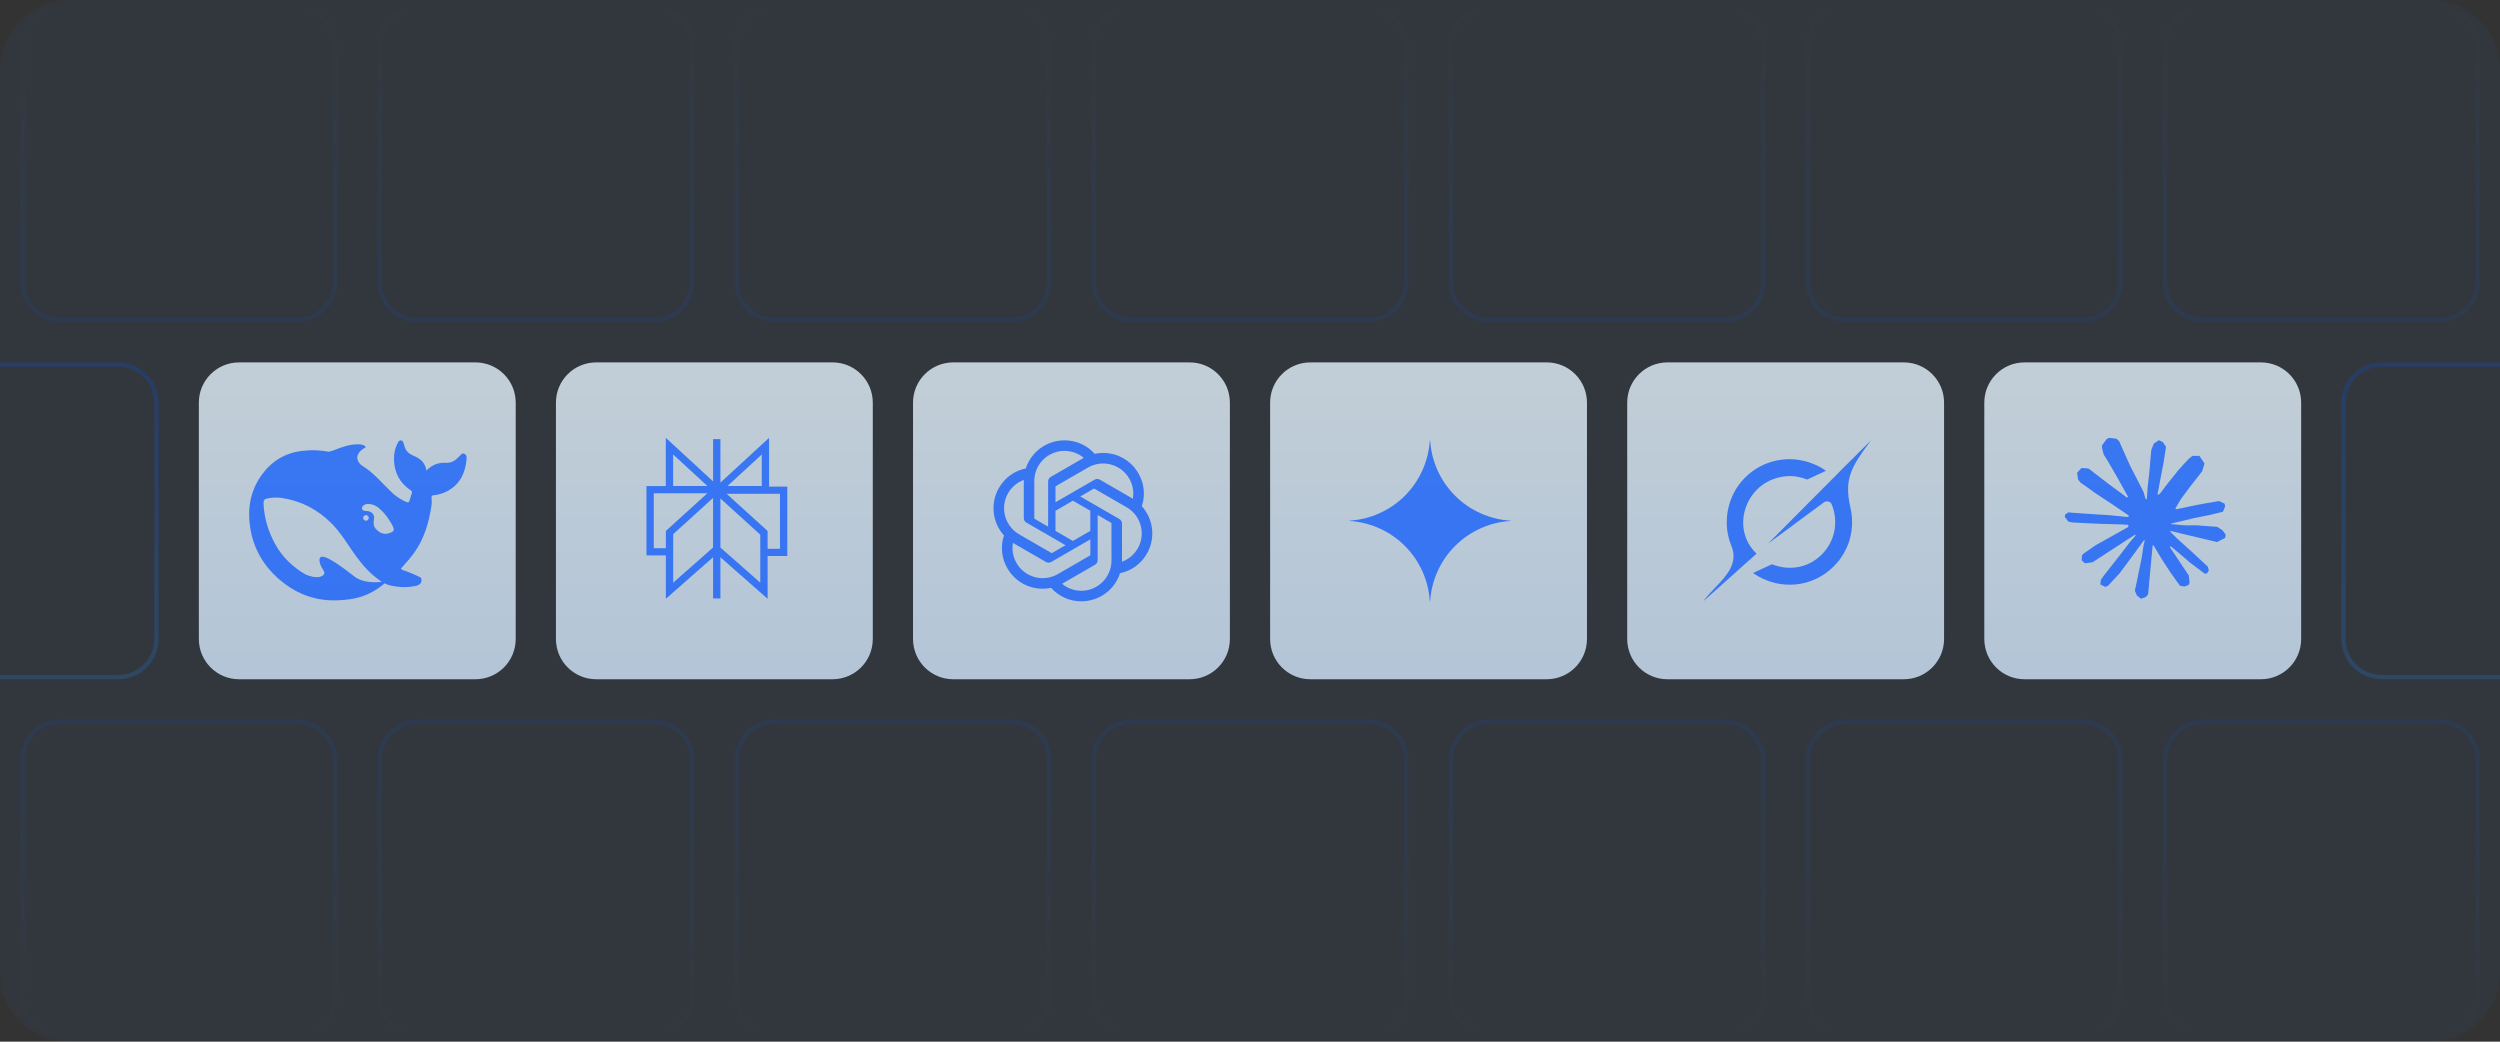 <svg width="576" height="240" viewBox="0 0 576 240" fill="none" xmlns="http://www.w3.org/2000/svg">
<rect x="0" y="0" width="576" height="240" fill="#333333" stroke="none"/>
<g clip-path="url(#clip0_47275_39497)">
<path d="M0 16C0 7.163 7.163 0 16 0H560C568.837 0 576 7.163 576 16V224C576 232.837 568.837 240 560 240H16C7.163 240 0 232.837 0 224V16Z" fill="#2086FC" fill-opacity="0.05"/>
<g clip-path="url(#clip1_47275_39497)">
<g clip-path="url(#clip2_47275_39497)">
<g opacity="0.5" clip-path="url(#clip3_47275_39497)">
<path opacity="0.2" d="M13.948 1.723H68.411C73.255 1.723 77.181 5.65 77.181 10.493V64.956C77.18 69.799 73.255 73.725 68.411 73.726H13.948C9.105 73.726 5.178 69.8 5.178 64.956V10.493L5.189 10.042C5.424 5.408 9.256 1.723 13.948 1.723Z" stroke="url(#paint0_linear_47275_39497)"/>
<path opacity="0.2" d="M96.222 1.723H150.685C155.528 1.723 159.454 5.65 159.454 10.493V64.956C159.454 69.799 155.528 73.725 150.685 73.726H96.222C91.378 73.726 87.451 69.8 87.451 64.956V10.493L87.463 10.042C87.698 5.408 91.529 1.723 96.222 1.723Z" stroke="url(#paint1_linear_47275_39497)"/>
<path opacity="0.2" d="M178.495 1.723H232.958C237.802 1.723 241.728 5.65 241.728 10.493V64.956C241.727 69.799 237.801 73.725 232.958 73.726H178.495C173.652 73.726 169.725 69.8 169.725 64.956V10.493L169.736 10.042C169.971 5.408 173.803 1.723 178.495 1.723Z" stroke="url(#paint2_linear_47275_39497)"/>
<path opacity="0.2" d="M260.769 1.723H315.231C320.075 1.723 324.001 5.65 324.001 10.493V64.956C324.001 69.799 320.075 73.725 315.231 73.726H260.769C255.925 73.726 251.998 69.8 251.998 64.956V10.493L252.01 10.042C252.244 5.408 256.076 1.723 260.769 1.723Z" stroke="url(#paint3_linear_47275_39497)"/>
<path opacity="0.2" d="M343.042 1.723H397.505C402.348 1.723 406.274 5.65 406.274 10.493V64.956C406.274 69.799 402.348 73.725 397.505 73.726H343.042C338.198 73.726 334.272 69.8 334.271 64.956V10.493L334.283 10.042C334.518 5.408 338.35 1.723 343.042 1.723Z" stroke="url(#paint4_linear_47275_39497)"/>
<path opacity="0.2" d="M425.316 1.723H479.779C484.623 1.723 488.549 5.65 488.549 10.493V64.956C488.549 69.799 484.623 73.725 479.779 73.726H425.316C420.473 73.726 416.546 69.8 416.546 64.956V10.493L416.558 10.042C416.792 5.408 420.624 1.723 425.316 1.723Z" stroke="url(#paint5_linear_47275_39497)"/>
<path opacity="0.2" d="M507.59 1.723H562.053C566.896 1.723 570.822 5.65 570.822 10.493V64.956C570.822 69.799 566.896 73.725 562.053 73.726H507.59C502.746 73.726 498.819 69.8 498.819 64.956V10.493L498.831 10.042C499.066 5.408 502.897 1.723 507.59 1.723Z" stroke="url(#paint6_linear_47275_39497)"/>
</g>
<g clip-path="url(#clip4_47275_39497)">
<path opacity="0.2" d="M-27.189 83.996H27.274C32.118 83.996 36.044 87.923 36.044 92.767V147.229C36.044 152.073 32.118 155.999 27.274 155.999H-27.189C-32.032 155.999 -35.959 152.073 -35.959 147.229V92.767L-35.947 92.315C-35.713 87.681 -31.881 83.996 -27.189 83.996Z" stroke="url(#paint7_linear_47275_39497)"/>
<path opacity="0.8" d="M45.815 92.766C45.815 87.647 49.965 83.496 55.085 83.496H109.548C114.667 83.496 118.818 87.647 118.818 92.766V147.229C118.818 152.349 114.667 156.499 109.548 156.499H55.085C49.965 156.499 45.815 152.349 45.815 147.229V92.766Z" fill="url(#paint8_linear_47275_39497)"/>
<path opacity="0.7" fill-rule="evenodd" clip-rule="evenodd" d="M106.986 104.551C106.456 104.292 106.226 104.787 105.917 105.039C105.81 105.121 105.721 105.227 105.631 105.323C104.854 106.152 103.948 106.695 102.764 106.63C101.033 106.534 99.555 107.077 98.248 108.401C97.97 106.768 97.047 105.795 95.644 105.169C94.909 104.843 94.166 104.519 93.65 103.812C93.291 103.308 93.193 102.747 93.014 102.196C92.899 101.862 92.784 101.521 92.402 101.465C91.984 101.4 91.821 101.749 91.659 102.041C91.005 103.235 90.752 104.551 90.777 105.883C90.834 108.881 92.099 111.27 94.615 112.967C94.901 113.161 94.974 113.358 94.884 113.642C94.713 114.226 94.508 114.794 94.329 115.381C94.214 115.755 94.043 115.834 93.642 115.673C92.287 115.091 91.057 114.255 90.017 113.209C88.228 111.481 86.612 109.572 84.595 108.077C84.128 107.732 83.648 107.404 83.157 107.094C81.1 105.096 83.428 103.455 83.967 103.26C84.53 103.056 84.161 102.358 82.34 102.367C80.519 102.375 78.853 102.983 76.73 103.795C76.414 103.916 76.09 104.012 75.759 104.081C73.775 103.707 71.745 103.635 69.74 103.868C65.804 104.307 62.662 106.169 60.35 109.345C57.573 113.161 56.92 117.5 57.72 122.022C58.561 126.791 60.995 130.739 64.735 133.825C68.614 137.026 73.08 138.594 78.177 138.293C81.271 138.116 84.718 137.7 88.604 134.41C89.585 134.899 90.612 135.093 92.32 135.239C93.636 135.362 94.901 135.176 95.88 134.972C97.415 134.646 97.308 133.224 96.755 132.965C92.256 130.869 93.243 131.723 92.343 131.032C94.632 128.326 98.077 125.515 99.425 116.41C99.53 115.686 99.44 115.23 99.425 114.646C99.417 114.291 99.499 114.151 99.906 114.111C101.035 113.994 102.131 113.657 103.132 113.12C106.046 111.526 107.224 108.912 107.502 105.776C107.543 105.296 107.493 104.803 106.986 104.551ZM81.582 132.775C77.221 129.347 75.106 128.217 74.233 128.265C73.414 128.315 73.563 129.249 73.742 129.858C73.93 130.46 74.174 130.873 74.517 131.401C74.755 131.75 74.918 132.27 74.281 132.66C72.876 133.529 70.435 132.368 70.32 132.312C67.478 130.637 65.1 128.428 63.428 125.407C61.812 122.498 60.872 119.379 60.718 116.049C60.676 115.243 60.912 114.959 61.714 114.813C62.766 114.611 63.845 114.584 64.906 114.731C69.358 115.383 73.145 117.373 76.323 120.523C78.135 122.319 79.507 124.463 80.92 126.559C82.424 128.785 84.04 130.906 86.098 132.644C86.825 133.253 87.403 133.717 87.959 134.057C86.284 134.245 83.491 134.287 81.582 132.775ZM83.67 119.329C83.67 119.225 83.695 119.123 83.743 119.031C83.791 118.939 83.86 118.86 83.946 118.801C84.031 118.742 84.129 118.705 84.232 118.692C84.335 118.68 84.44 118.693 84.537 118.73C84.66 118.774 84.767 118.856 84.842 118.964C84.916 119.071 84.956 119.2 84.954 119.331C84.954 119.416 84.938 119.5 84.905 119.578C84.873 119.656 84.825 119.728 84.765 119.787C84.705 119.847 84.633 119.894 84.555 119.926C84.476 119.957 84.392 119.973 84.307 119.972C84.223 119.972 84.139 119.956 84.062 119.924C83.984 119.891 83.914 119.844 83.855 119.784C83.796 119.724 83.749 119.653 83.718 119.575C83.686 119.497 83.669 119.413 83.67 119.329ZM90.164 122.661C89.746 122.83 89.331 122.977 88.932 122.995C88.332 123.016 87.743 122.829 87.266 122.465C86.694 121.985 86.284 121.718 86.113 120.882C86.054 120.474 86.065 120.059 86.146 119.655C86.293 118.972 86.13 118.534 85.647 118.137C85.257 117.811 84.758 117.721 84.211 117.721C84.024 117.71 83.842 117.655 83.681 117.558C83.451 117.446 83.263 117.162 83.443 116.811C83.501 116.698 83.777 116.423 83.844 116.373C84.587 115.951 85.445 116.089 86.236 116.406C86.971 116.707 87.526 117.258 88.326 118.039C89.143 118.98 89.291 119.241 89.756 119.947C90.124 120.5 90.458 121.068 90.686 121.718C90.825 122.125 90.646 122.457 90.164 122.661Z" fill="#0052FE"/>
<path opacity="0.8" d="M128.088 92.766C128.088 87.647 132.238 83.496 137.358 83.496H191.821C196.941 83.496 201.091 87.647 201.091 92.766V147.229C201.091 152.349 196.941 156.499 191.821 156.499H137.358C132.238 156.499 128.088 152.349 128.088 147.229V92.766Z" fill="url(#paint9_linear_47275_39497)"/>
<path opacity="0.7" fill-rule="evenodd" clip-rule="evenodd" d="M177.196 100.879V112.114H181.391V128.103H176.857V137.96L165.984 128.39V137.884H164.298V128.379L153.414 137.96V127.971H148.945V111.985H153.401V100.879L164.298 110.912V101.172H165.983V111.2L177.196 100.879ZM165.984 114.852V126.16L175.171 134.247V123.189L165.984 114.852ZM164.286 114.729L155.099 123.069V134.247L164.286 126.16V114.73V114.729ZM176.857 126.44H179.706V113.778H167.424L176.857 122.338V126.44ZM162.979 113.647H150.629V126.309H153.41V122.329L162.977 113.646L162.979 113.647ZM155.087 104.704V111.982H162.99L155.087 104.704ZM175.511 104.704L167.608 111.982H175.511V104.704Z" fill="#0052FE"/>
<path opacity="0.8" d="M210.361 92.766C210.361 87.647 214.512 83.496 219.632 83.496H274.094C279.214 83.496 283.365 87.647 283.365 92.766V147.229C283.365 152.349 279.214 156.499 274.094 156.499H219.632C214.512 156.499 210.361 152.349 210.361 147.229V92.766Z" fill="url(#paint10_linear_47275_39497)"/>
<path opacity="0.7" d="M263.079 116.634C263.92 114.109 263.631 111.343 262.285 109.046C260.262 105.523 256.195 103.711 252.222 104.564C250.455 102.573 247.916 101.441 245.254 101.457C241.194 101.448 237.591 104.062 236.342 107.926C233.733 108.46 231.482 110.093 230.164 112.407C228.126 115.92 228.591 120.349 231.314 123.362C230.473 125.887 230.762 128.653 232.108 130.95C234.131 134.473 238.198 136.285 242.171 135.432C243.937 137.423 246.477 138.555 249.139 138.538C253.201 138.548 256.805 135.932 258.055 132.065C260.663 131.531 262.915 129.898 264.232 127.584C266.268 124.07 265.802 119.645 263.08 116.632L263.079 116.634ZM249.141 136.115C247.515 136.117 245.94 135.548 244.692 134.506C244.749 134.476 244.848 134.422 244.911 134.382L252.295 130.118C252.673 129.904 252.905 129.502 252.902 129.067V118.657L256.023 120.459C256.057 120.476 256.079 120.508 256.083 120.545V129.165C256.079 132.999 252.974 136.107 249.141 136.115ZM234.211 129.738C233.396 128.331 233.103 126.682 233.382 125.082C233.437 125.114 233.533 125.173 233.601 125.213L240.985 129.477C241.36 129.696 241.823 129.696 242.199 129.477L251.213 124.272V127.876C251.215 127.913 251.198 127.949 251.169 127.972L243.705 132.282C240.38 134.196 236.134 133.058 234.212 129.738H234.211ZM232.268 113.62C233.079 112.211 234.359 111.133 235.884 110.574C235.884 110.637 235.881 110.75 235.881 110.828V119.358C235.878 119.792 236.11 120.194 236.487 120.408L245.501 125.613L242.38 127.415C242.349 127.435 242.31 127.439 242.275 127.424L234.81 123.111C231.492 121.189 230.354 116.945 232.266 113.621L232.268 113.62ZM257.907 119.587L248.893 114.381L252.014 112.581C252.045 112.56 252.084 112.556 252.119 112.571L259.584 116.881C262.908 118.801 264.047 123.053 262.127 126.376C261.314 127.783 260.035 128.861 258.511 129.422V120.637C258.515 120.203 258.284 119.802 257.909 119.587H257.907ZM261.013 114.912C260.958 114.879 260.862 114.821 260.794 114.781L253.41 110.517C253.036 110.298 252.572 110.298 252.197 110.517L243.182 115.722V112.118C243.18 112.081 243.197 112.045 243.226 112.022L250.69 107.716C254.015 105.798 258.265 106.94 260.182 110.265C260.992 111.67 261.285 113.314 261.011 114.912H261.013ZM241.486 121.335L238.364 119.533C238.33 119.517 238.308 119.485 238.304 119.448V110.827C238.306 106.989 241.42 103.879 245.258 103.881C246.881 103.881 248.453 104.452 249.701 105.49C249.644 105.52 249.547 105.574 249.482 105.614L242.098 109.878C241.72 110.093 241.488 110.494 241.491 110.928L241.486 121.333V121.335ZM243.181 117.681L247.196 115.362L251.212 117.679V122.316L247.196 124.633L243.181 122.316V117.681Z" fill="#0052FE"/>
<path opacity="0.8" d="M292.635 92.766C292.635 87.647 296.785 83.496 301.905 83.496H356.368C361.488 83.496 365.638 87.647 365.638 92.766V147.229C365.638 152.349 361.488 156.499 356.368 156.499H301.905C296.785 156.499 292.635 152.349 292.635 147.229V92.766Z" fill="url(#paint11_linear_47275_39497)"/>
<path opacity="0.7" d="M348.01 120.035C343.199 120.33 338.662 122.374 335.254 125.782C331.846 129.19 329.802 133.727 329.506 138.538H329.432C329.137 133.727 327.093 129.19 323.685 125.782C320.277 122.373 315.74 120.329 310.929 120.035V119.96C315.74 119.666 320.277 117.622 323.685 114.213C327.093 110.805 329.137 106.268 329.432 101.457H329.506C329.802 106.268 331.846 110.805 335.254 114.213C338.662 117.621 343.199 119.665 348.01 119.96V120.035Z" fill="#0052FE"/>
<path opacity="0.8" d="M374.909 92.766C374.909 87.647 379.06 83.496 384.179 83.496H438.642C443.762 83.496 447.913 87.647 447.913 92.766V147.229C447.913 152.349 443.762 156.499 438.642 156.499H384.179C379.06 156.499 374.909 152.349 374.909 147.229V92.766Z" fill="url(#paint12_linear_47275_39497)"/>
<path opacity="0.7" fill-rule="evenodd" clip-rule="evenodd" d="M407.351 125.259L420.191 115.769C420.82 115.302 421.72 115.484 422.021 116.207C423.598 120.019 422.893 124.6 419.751 127.744C416.612 130.889 412.241 131.578 408.246 130.007L403.883 132.03C410.142 136.312 417.741 135.253 422.49 130.496C426.258 126.724 427.425 121.582 426.334 116.945L426.343 116.957C424.761 110.146 426.733 107.423 430.769 101.856C430.866 101.724 430.962 101.592 431.057 101.457L425.745 106.776V106.76L407.346 125.263M404.701 127.566C400.207 123.269 400.983 116.62 404.815 112.785C407.649 109.948 412.294 108.789 416.348 110.492L420.701 108.48C419.796 107.815 418.806 107.273 417.757 106.871C415.121 105.792 412.224 105.516 409.432 106.079C406.639 106.642 404.075 108.019 402.063 110.035C397.986 114.116 396.704 120.393 398.905 125.749C400.55 129.751 397.855 132.582 395.14 135.44C394.176 136.454 393.21 137.466 392.433 138.538L404.696 127.57" fill="#0052FE"/>
<path opacity="0.8" d="M457.183 92.766C457.183 87.647 461.333 83.496 466.453 83.496H520.916C526.036 83.496 530.186 87.647 530.186 92.766V147.229C530.186 152.349 526.036 156.499 520.916 156.499H466.453C461.333 156.499 457.183 152.349 457.183 147.229V92.766Z" fill="url(#paint13_linear_47275_39497)"/>
<path opacity="0.7" d="M482.996 125.538L490.292 121.446L490.415 121.091L490.292 120.893H489.937L488.717 120.818L484.548 120.706L480.932 120.556L477.429 120.368L476.548 120.18L475.722 119.092L475.807 118.549L476.548 118.051L477.61 118.143L479.956 118.303L483.476 118.546L486.03 118.696L489.814 119.089H490.415L490.5 118.846L490.295 118.696L490.134 118.546L486.491 116.079L482.547 113.471L480.482 111.97L479.365 111.209L478.802 110.496L478.559 108.939L479.573 107.823L480.935 107.916L481.283 108.008L482.663 109.069L485.61 111.349L489.458 114.182L490.022 114.65L490.247 114.49L490.275 114.377L490.022 113.954L487.928 110.173L485.695 106.327L484.701 104.733L484.438 103.777C484.345 103.384 484.278 103.054 484.278 102.651L485.432 101.084L486.071 100.879L487.61 101.084L488.259 101.647L489.216 103.834L490.765 107.278L493.169 111.96L493.873 113.349L494.248 114.635L494.389 115.028H494.632V114.802L494.829 112.165L495.195 108.927L495.551 104.76L495.673 103.587L496.254 102.18L497.408 101.419L498.31 101.85L499.051 102.911L498.948 103.597L498.508 106.459L497.644 110.944L497.08 113.947H497.408L497.784 113.571L499.304 111.554L501.858 108.364L502.985 107.097L504.299 105.699L505.143 105.033H506.738L507.913 106.777L507.387 108.579L505.744 110.661L504.382 112.425L502.429 115.053L501.209 117.155L501.322 117.322L501.613 117.295L506.025 116.356L508.408 115.926L511.253 115.438L512.54 116.039L512.68 116.649L512.174 117.898L509.132 118.649L505.564 119.362L500.25 120.618L500.185 120.666L500.26 120.758L502.654 120.983L503.678 121.039H506.185L510.852 121.386L512.072 122.192L512.803 123.178L512.68 123.929L510.802 124.885L508.268 124.284L502.354 122.878L500.326 122.372H500.045V122.54L501.735 124.192L504.833 126.987L508.711 130.59L508.909 131.481L508.411 132.184L507.885 132.109L504.477 129.547L503.163 128.393L500.185 125.888H499.988V126.151L500.674 127.154L504.297 132.597L504.485 134.266L504.222 134.809L503.283 135.137L502.251 134.95L500.13 131.974L497.942 128.623L496.176 125.62L495.961 125.743L494.92 136.957L494.431 137.53L493.304 137.96L492.365 137.247L491.867 136.093L492.365 133.813L492.966 130.838L493.455 128.473L493.895 125.535L494.158 124.559L494.141 124.494L493.925 124.522L491.709 127.562L488.339 132.114L485.672 134.967L485.034 135.22L483.927 134.647L484.03 133.623L484.648 132.712L488.339 128.02L490.565 125.112L492.002 123.433L491.992 123.191H491.907L482.104 129.552L480.359 129.777L479.608 129.074L479.7 127.92L480.056 127.545L483.003 125.518L482.993 125.528L482.996 125.538Z" fill="#0052FE"/>
<path opacity="0.2" d="M548.727 83.996H603.189C608.033 83.996 611.959 87.923 611.959 92.767V147.229C611.959 152.073 608.033 155.999 603.189 155.999H548.727C543.883 155.999 539.956 152.073 539.956 147.229V92.767L539.968 92.315C540.202 87.681 544.034 83.996 548.727 83.996Z" stroke="url(#paint14_linear_47275_39497)"/>
</g>
<g opacity="0.5" clip-path="url(#clip5_47275_39497)">
<path opacity="0.2" d="M13.948 166.27H68.411C73.255 166.27 77.181 170.196 77.181 175.04V229.503C77.18 234.346 73.255 238.272 68.411 238.272H13.948C9.105 238.272 5.178 234.346 5.178 229.503V175.04L5.189 174.589C5.424 169.955 9.256 166.27 13.948 166.27Z" stroke="url(#paint15_linear_47275_39497)"/>
<path opacity="0.2" d="M96.222 166.27H150.685C155.528 166.27 159.454 170.196 159.454 175.04V229.503C159.454 234.346 155.528 238.272 150.685 238.272H96.222C91.378 238.272 87.451 234.346 87.451 229.503V175.04L87.463 174.589C87.698 169.955 91.529 166.27 96.222 166.27Z" stroke="url(#paint16_linear_47275_39497)"/>
<path opacity="0.2" d="M178.495 166.27H232.958C237.802 166.27 241.728 170.196 241.728 175.04V229.503C241.727 234.346 237.801 238.272 232.958 238.272H178.495C173.652 238.272 169.725 234.346 169.725 229.503V175.04L169.736 174.589C169.971 169.955 173.803 166.27 178.495 166.27Z" stroke="url(#paint17_linear_47275_39497)"/>
<path opacity="0.2" d="M260.769 166.27H315.231C320.075 166.27 324.001 170.196 324.001 175.04V229.503C324.001 234.346 320.075 238.272 315.231 238.272H260.769C255.925 238.272 251.998 234.346 251.998 229.503V175.04L252.01 174.589C252.244 169.955 256.076 166.27 260.769 166.27Z" stroke="url(#paint18_linear_47275_39497)"/>
<rect opacity="0.2" x="334.271" y="166.27" width="72.003" height="72.003" rx="8.77" stroke="url(#paint19_linear_47275_39497)"/>
<path opacity="0.2" d="M425.316 166.27H479.779C484.623 166.27 488.549 170.196 488.549 175.04V229.503C488.549 234.346 484.623 238.272 479.779 238.272H425.316C420.473 238.272 416.546 234.346 416.546 229.503V175.04L416.558 174.589C416.792 169.955 420.624 166.27 425.316 166.27Z" stroke="url(#paint20_linear_47275_39497)"/>
<path opacity="0.2" d="M507.59 166.27H562.053C566.896 166.27 570.822 170.196 570.822 175.04V229.503C570.822 234.346 566.896 238.272 562.053 238.272H507.59C502.746 238.272 498.819 234.346 498.819 229.503V175.04L498.831 174.589C499.066 169.955 502.897 166.27 507.59 166.27Z" stroke="url(#paint21_linear_47275_39497)"/>
</g>
</g>
</g>
</g>
<defs>
<linearGradient id="paint0_linear_47275_39497" x1="41.179" y1="1.223" x2="41.179" y2="74.226" gradientUnits="userSpaceOnUse">
<stop stop-color="#2086FC" stop-opacity="0"/>
<stop offset="1" stop-color="#0052FE"/>
</linearGradient>
<linearGradient id="paint1_linear_47275_39497" x1="123.453" y1="1.223" x2="123.453" y2="74.226" gradientUnits="userSpaceOnUse">
<stop stop-color="#2086FC" stop-opacity="0"/>
<stop offset="1" stop-color="#0052FE"/>
</linearGradient>
<linearGradient id="paint2_linear_47275_39497" x1="205.726" y1="1.223" x2="205.726" y2="74.226" gradientUnits="userSpaceOnUse">
<stop stop-color="#2086FC" stop-opacity="0"/>
<stop offset="1" stop-color="#0052FE"/>
</linearGradient>
<linearGradient id="paint3_linear_47275_39497" x1="288" y1="1.223" x2="288" y2="74.226" gradientUnits="userSpaceOnUse">
<stop stop-color="#2086FC" stop-opacity="0"/>
<stop offset="1" stop-color="#0052FE"/>
</linearGradient>
<linearGradient id="paint4_linear_47275_39497" x1="370.273" y1="1.223" x2="370.273" y2="74.226" gradientUnits="userSpaceOnUse">
<stop stop-color="#2086FC" stop-opacity="0"/>
<stop offset="1" stop-color="#0052FE"/>
</linearGradient>
<linearGradient id="paint5_linear_47275_39497" x1="452.548" y1="1.223" x2="452.548" y2="74.226" gradientUnits="userSpaceOnUse">
<stop stop-color="#2086FC" stop-opacity="0"/>
<stop offset="1" stop-color="#0052FE"/>
</linearGradient>
<linearGradient id="paint6_linear_47275_39497" x1="534.821" y1="1.223" x2="534.821" y2="74.226" gradientUnits="userSpaceOnUse">
<stop stop-color="#2086FC" stop-opacity="0"/>
<stop offset="1" stop-color="#0052FE"/>
</linearGradient>
<linearGradient id="paint7_linear_47275_39497" x1="0.043" y1="83.496" x2="0.043" y2="156.499" gradientUnits="userSpaceOnUse">
<stop stop-color="#0052FE"/>
<stop offset="1" stop-color="#2086FC"/>
</linearGradient>
<linearGradient id="paint8_linear_47275_39497" x1="82.316" y1="83.496" x2="82.316" y2="156.499" gradientUnits="userSpaceOnUse">
<stop stop-color="#E6F4FE"/>
<stop offset="1" stop-color="#D3E8FE"/>
</linearGradient>
<linearGradient id="paint9_linear_47275_39497" x1="164.59" y1="83.496" x2="164.59" y2="156.499" gradientUnits="userSpaceOnUse">
<stop stop-color="#E6F4FE"/>
<stop offset="1" stop-color="#D3E8FE"/>
</linearGradient>
<linearGradient id="paint10_linear_47275_39497" x1="246.863" y1="83.496" x2="246.863" y2="156.499" gradientUnits="userSpaceOnUse">
<stop stop-color="#E6F4FE"/>
<stop offset="1" stop-color="#D3E8FE"/>
</linearGradient>
<linearGradient id="paint11_linear_47275_39497" x1="329.136" y1="83.496" x2="329.136" y2="156.499" gradientUnits="userSpaceOnUse">
<stop stop-color="#E6F4FE"/>
<stop offset="1" stop-color="#D3E8FE"/>
</linearGradient>
<linearGradient id="paint12_linear_47275_39497" x1="411.411" y1="83.496" x2="411.411" y2="156.499" gradientUnits="userSpaceOnUse">
<stop stop-color="#E6F4FE"/>
<stop offset="1" stop-color="#D3E8FE"/>
</linearGradient>
<linearGradient id="paint13_linear_47275_39497" x1="493.684" y1="83.496" x2="493.684" y2="156.499" gradientUnits="userSpaceOnUse">
<stop stop-color="#E6F4FE"/>
<stop offset="1" stop-color="#D3E8FE"/>
</linearGradient>
<linearGradient id="paint14_linear_47275_39497" x1="575.958" y1="83.496" x2="575.958" y2="156.499" gradientUnits="userSpaceOnUse">
<stop stop-color="#0052FE"/>
<stop offset="1" stop-color="#2086FC"/>
</linearGradient>
<linearGradient id="paint15_linear_47275_39497" x1="41.179" y1="165.77" x2="41.179" y2="238.773" gradientUnits="userSpaceOnUse">
<stop stop-color="#0052FE"/>
<stop offset="1" stop-color="#2086FC" stop-opacity="0"/>
</linearGradient>
<linearGradient id="paint16_linear_47275_39497" x1="123.453" y1="165.77" x2="123.453" y2="238.773" gradientUnits="userSpaceOnUse">
<stop stop-color="#0052FE"/>
<stop offset="1" stop-color="#2086FC" stop-opacity="0"/>
</linearGradient>
<linearGradient id="paint17_linear_47275_39497" x1="205.726" y1="165.77" x2="205.726" y2="238.773" gradientUnits="userSpaceOnUse">
<stop stop-color="#0052FE"/>
<stop offset="1" stop-color="#2086FC" stop-opacity="0"/>
</linearGradient>
<linearGradient id="paint18_linear_47275_39497" x1="288" y1="165.77" x2="288" y2="238.773" gradientUnits="userSpaceOnUse">
<stop stop-color="#0052FE"/>
<stop offset="1" stop-color="#2086FC" stop-opacity="0"/>
</linearGradient>
<linearGradient id="paint19_linear_47275_39497" x1="370.273" y1="165.77" x2="370.273" y2="238.773" gradientUnits="userSpaceOnUse">
<stop stop-color="#0052FE"/>
<stop offset="1" stop-color="#2086FC" stop-opacity="0"/>
</linearGradient>
<linearGradient id="paint20_linear_47275_39497" x1="452.548" y1="165.77" x2="452.548" y2="238.773" gradientUnits="userSpaceOnUse">
<stop stop-color="#0052FE"/>
<stop offset="1" stop-color="#2086FC" stop-opacity="0"/>
</linearGradient>
<linearGradient id="paint21_linear_47275_39497" x1="534.821" y1="165.77" x2="534.821" y2="238.773" gradientUnits="userSpaceOnUse">
<stop stop-color="#0052FE"/>
<stop offset="1" stop-color="#2086FC" stop-opacity="0"/>
</linearGradient>
<clipPath id="clip0_47275_39497">
<path d="M0 16C0 7.163 7.163 0 16 0H560C568.837 0 576 7.163 576 16V224C576 232.837 568.837 240 560 240H16C7.163 240 0 232.837 0 224V16Z" fill="white"/>
</clipPath>
<clipPath id="clip1_47275_39497">
<rect width="686" height="306.848" fill="white" transform="translate(-55 -33.426)"/>
</clipPath>
<clipPath id="clip2_47275_39497">
<rect width="686" height="306.848" fill="white" transform="translate(-55 -33.426)"/>
</clipPath>
<clipPath id="clip3_47275_39497">
<rect width="686" height="73.003" fill="white" transform="translate(-55 1.223)"/>
</clipPath>
<clipPath id="clip4_47275_39497">
<rect width="686" height="73.003" fill="white" transform="translate(-55 83.496)"/>
</clipPath>
<clipPath id="clip5_47275_39497">
<rect width="686" height="73.003" fill="white" transform="translate(-55 165.77)"/>
</clipPath>
</defs>
</svg>
